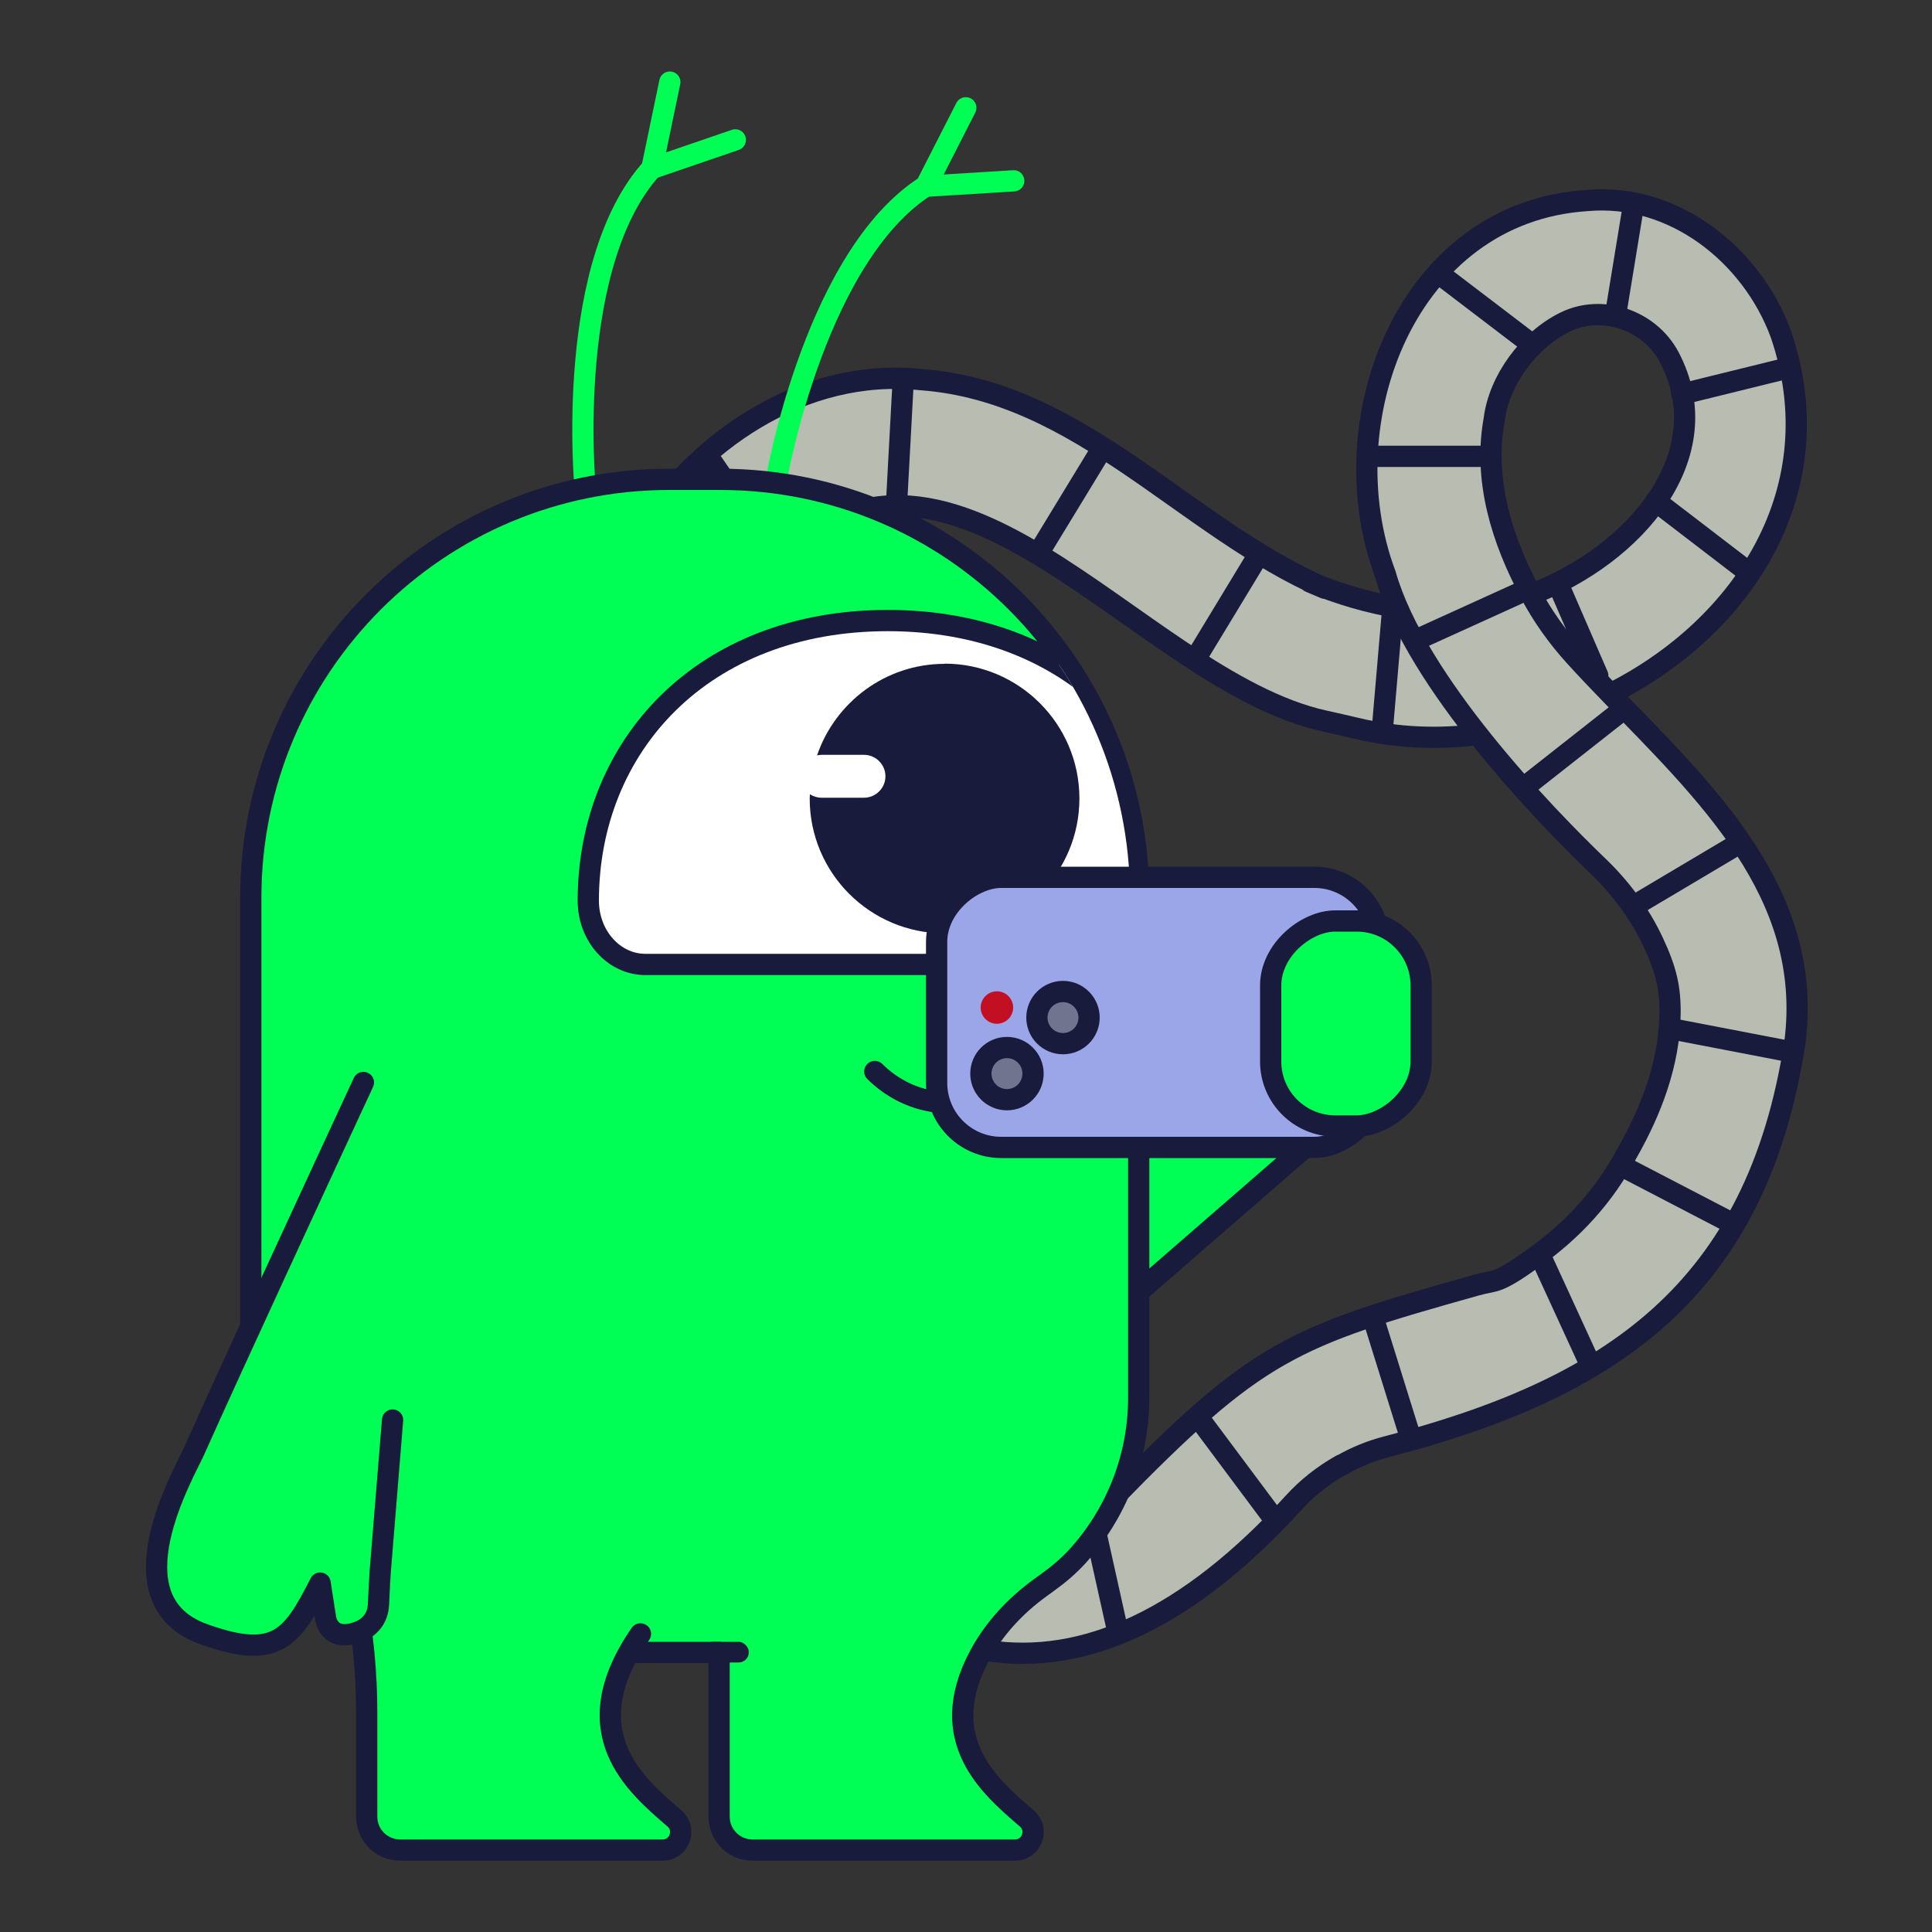 <?xml version="1.0" encoding="UTF-8"?>
<svg id="Layer_1" xmlns="http://www.w3.org/2000/svg" width="1000" height="1000" xmlns:xlink="http://www.w3.org/1999/xlink" version="1.1" viewBox="0 0 1000 1000">
  <rect x="0" y="0" width="1000" height="1000" fill="#333333" stroke="none"/>
  <!-- Generator: Adobe Illustrator 29.6.0, SVG Export Plug-In . SVG Version: 2.1.1 Build 207)  -->
  <defs>
    <clipPath id="clippath">
      <path d="M322.8,855.3h44.9c0,0,0,85,0,85,0,9.5,7.7,17.3,17.3,17.3h135.9c8.8,0,12.7-11.1,5.8-16.6-18.1-15.7-47.8-40.1-24.1-84.2,7.5-13.9,18.4-25.6,31.2-34.9l4-2.9c5.7-4.1,11-8.6,15.7-13.8,19.5-21.7,31.4-50.4,31.4-81.9v-258.5c0-119.7-97-216.7-216.7-216.7h-26.2c-119.7,0-216.7,97-216.7,216.7v258.5c0,42.3,21.4,79.6,54,101.6h0c4,20.2,6,40.7,6,61.3v54.1c0,9.5,7.7,17.3,17.3,17.3h135.9c8.8,0,12.7-11.1,5.8-16.6-19.5-17-52.7-44.1-17.3-95.3" fill="none"/>
    </clipPath>
  </defs>
  <g>
    <g>
      <path d="M729.7,315.4c-1.7-.2-3.3-.5-4.9-.7-16.1-2.6-31.7-7.2-46.8-13.5l7.8,3.3c-72.3-31.3-126.5-102-209.1-108-61.3-6.4-117.1,32-148.1,82.7-19.9,51.4,44.2,68,66.6,18.1,93.7-105.1,192.1,54.3,290.4,75.9,5.4,1.2,10.8,2.4,16.2,3.7,21,5.1,42.9,6,64.5,3.1" fill="#b9bdb1" stroke="#181b3c" stroke-linecap="round" stroke-linejoin="round" stroke-width="11"/>
      <path d="M833.8,359c69-34.7,115.4-106.1,87.9-186.3-15.1-40.9-55.5-73-100.4-68.9-93.1,6-134.1,114-104.2,193.6,15.8,55.6,82.8,124.8,110,150.9,11.8,11.3,21.6,24.5,28.5,39.2s9,24,8.8,37.6c-.4,25.2-9.6,49.5-22,71.3-12,22.7-28.3,40.3-48.4,54.6s-19.2,11.2-29.9,14.2c-95.5,26.8-113.1,33.4-188.7,111-53.7,37.2-93.1,9.1-125.7-38.2-15.4-16.2-22.6-42.9-44.9-50.8-26.3-8.4-52.2,24.1-36.7,47.7,86.4,140.9,192.2,163,301.5,42.9,7.1-7.8,15.4-14.3,24.6-19.5h.3c7.1-4.1,14.7-7.2,22.6-9.3,115.8-30,192.3-80.3,212-209.9,9.6-76.8-46.2-128.9-95.7-180.1-6.3-6.5-12.4-12.9-18.3-19.4-8.9-9.8-16.6-20.6-22.8-32.2v-.2c-15-27.8-24.6-58.8-18.9-90.1,2.5-20.2,17.8-41.1,36.7-50.4s43.6-1.3,53.9,18.2c26.6,50.7-17.8,102.4-71.3,122.7" fill="#b9bdb1" stroke="#181b3c" stroke-linecap="round" stroke-linejoin="round" stroke-width="11"/>
    </g>
    <line x1="710.1" y1="236.2" x2="767.7" y2="236.2" fill="none" stroke="#181b3c" stroke-linecap="round" stroke-linejoin="round" stroke-width="11"/>
    <line x1="747.4" y1="143.6" x2="790.3" y2="176.3" fill="none" stroke="#181b3c" stroke-linecap="round" stroke-linejoin="round" stroke-width="11"/>
    <line x1="836.6" y1="160.5" x2="845.1" y2="108.6" fill="none" stroke="#181b3c" stroke-linecap="round" stroke-linejoin="round" stroke-width="11"/>
    <line x1="870.5" y1="204" x2="925.3" y2="190.5" fill="none" stroke="#181b3c" stroke-linecap="round" stroke-linejoin="round" stroke-width="11"/>
    <line x1="857" y1="259.4" x2="903.3" y2="294.9" fill="none" stroke="#181b3c" stroke-linecap="round" stroke-linejoin="round" stroke-width="11"/>
    <line x1="808.4" y1="306.8" x2="827" y2="349.7" fill="none" stroke="#181b3c" stroke-linecap="round" stroke-linejoin="round" stroke-width="11"/>
    <line x1="732.2" y1="331.6" x2="788.1" y2="306.2" fill="none" stroke="#181b3c" stroke-linecap="round" stroke-linejoin="round" stroke-width="11"/>
    <line x1="789.2" y1="407.3" x2="839.4" y2="367.8" fill="none" stroke="#181b3c" stroke-linecap="round" stroke-linejoin="round" stroke-width="11"/>
    <line x1="845.7" y1="468.9" x2="899.9" y2="436.7" fill="none" stroke="#181b3c" stroke-linecap="round" stroke-linejoin="round" stroke-width="11"/>
    <line x1="868.8" y1="533.2" x2="927.5" y2="544.5" fill="none" stroke="#181b3c" stroke-linecap="round" stroke-linejoin="round" stroke-width="11"/>
    <line x1="840" y1="603.8" x2="895.4" y2="632.6" fill="none" stroke="#181b3c" stroke-linecap="round" stroke-linejoin="round" stroke-width="11"/>
    <line x1="797.1" y1="649.6" x2="822.5" y2="704.9" fill="none" stroke="#181b3c" stroke-linecap="round" stroke-linejoin="round" stroke-width="11"/>
    <line x1="710.5" y1="681.3" x2="729.7" y2="742.9" fill="none" stroke="#181b3c" stroke-linecap="round" stroke-linejoin="round" stroke-width="11"/>
    <line x1="622" y1="736" x2="659.9" y2="786.8" fill="none" stroke="#181b3c" stroke-linecap="round" stroke-linejoin="round" stroke-width="11"/>
    <line x1="564.7" y1="782.1" x2="578.2" y2="842.8" fill="none" stroke="#181b3c" stroke-linecap="round" stroke-linejoin="round" stroke-width="11"/>
    <line x1="720.5" y1="319.3" x2="715.5" y2="377.5" fill="none" stroke="#181b3c" stroke-linecap="round" stroke-linejoin="round" stroke-width="11"/>
    <line x1="651.1" y1="287.7" x2="620.6" y2="338" fill="none" stroke="#181b3c" stroke-linecap="round" stroke-linejoin="round" stroke-width="11"/>
    <line x1="570.3" y1="232.4" x2="538.7" y2="284.3" fill="none" stroke="#181b3c" stroke-linecap="round" stroke-linejoin="round" stroke-width="11"/>
    <line x1="467.5" y1="196.8" x2="464.2" y2="257.8" fill="none" stroke="#181b3c" stroke-linecap="round" stroke-linejoin="round" stroke-width="11"/>
    <line x1="367" y1="236.9" x2="400.3" y2="285.5" fill="none" stroke="#181b3c" stroke-linecap="round" stroke-linejoin="round" stroke-width="11"/>
  </g>
  <g>
    <polygon points="583.9 673.4 713.7 560.6 569.6 561.1 583.9 673.4" fill="#00ff54" stroke="#181b3c" stroke-linecap="round" stroke-linejoin="round" stroke-width="11"/>
    <g>
      <path d="M302.9,253.2s-11.5-120.3,37.2-168.9" fill="none" stroke="#00ff54" stroke-linecap="round" stroke-linejoin="round" stroke-width="11"/>
      <polyline points="380.6 72.4 337.4 87.2 346.7 42.5" fill="none" stroke="#00ff54" stroke-linecap="round" stroke-linejoin="round" stroke-width="11"/>
    </g>
    <g>
      <path d="M402,247.4s20.7-119,80.5-153.1" fill="none" stroke="#00ff54" stroke-linecap="round" stroke-linejoin="round" stroke-width="11"/>
      <polyline points="524.7 93.6 479.2 96.4 499.9 55.8" fill="none" stroke="#00ff54" stroke-linecap="round" stroke-linejoin="round" stroke-width="11"/>
    </g>
    <path d="M327.3,855.3h44.9c0,0,0,85,0,85,0,9.5,7.7,17.3,17.3,17.3h135.9c8.8,0,12.7-11.1,5.8-16.6-18.1-15.7-47.8-40.1-24.1-84.2,7.5-13.9,18.4-25.6,31.2-34.9l4-2.9c5.7-4.1,11-8.6,15.7-13.8,19.5-21.7,31.4-50.4,31.4-81.9v-258.5c0-119.7-97-216.7-216.7-216.7h-26.2c-119.7,0-216.7,97-216.7,216.7v258.5c0,42.3,21.4,79.6,54,101.6h0c4,20.2,6,40.7,6,61.3v54.1c0,9.5,7.7,17.3,17.3,17.3h135.9c8.8,0,12.7-11.1,5.8-16.6-19.5-17-52.7-44.1-17.3-95.3" fill="#00ff54" stroke="#181b3c" stroke-linecap="round" stroke-linejoin="round" stroke-width="11"/>
    <rect x="363.9" y="849.8" width="23.7" height="10.7" rx="5.3" ry="5.3" fill="#181b3c"/>
    <path d="M188.1,560.3c-23,49.6-66.9,144.4-87.6,190.7-5.7,12.6-43.5,77.4,4.8,94.8,38,13.7,45.8,2.1,60.4-26.4l2.8,18s1.4,12.5,16,7.6c9.1-3,11.2-9.9,11.4-14.6.4-7.3.6-14.5,1.3-21.8l6-73.6" fill="#00ff54" stroke="#181b3c" stroke-linecap="round" stroke-linejoin="round" stroke-width="11"/>
    <path d="M525.3,556.9c-19.4,19.4-51.8,18.3-72.5-2.3" fill="none" stroke="#181b3c" stroke-linecap="round" stroke-linejoin="round" stroke-width="11"/>
    <g clip-path="url(#clippath)">
      <path d="M586.1,499.2h-252c-16.4,0-29.6-14.8-29.6-33h0c0-80.1,59.2-145,155-145s156.2,64.9,156.2,145h0c0,18.2-13.3,33-29.6,33Z" fill="#fff" stroke="#181b3c" stroke-linecap="round" stroke-linejoin="round" stroke-width="11"/>
    </g>
    <path d="M489,343.6c-30.7,0-56.7,19.9-66.1,47.4.8-.2,1.5-.3,2.3-.3h22c6.1,0,11.1,5,11.1,11.1s-5,11.1-11.1,11.1h-22c-2.2,0-4.2-.7-6-1.8,0,.7-.1,1.4-.1,2.2,0,38.6,31.3,69.8,69.8,69.8s69.8-31.3,69.8-69.8-31.3-69.8-69.8-69.8Z" fill="#181b3c"/>
    <g>
      <rect x="529.4" y="409.6" width="139.8" height="228.9" rx="33.4" ry="33.4" transform="translate(75.2 1123.3) rotate(-90)" fill="#9ba6e8" stroke="#181b3c" stroke-linecap="round" stroke-linejoin="round" stroke-width="11"/>
      <circle cx="521.2" cy="555.7" r="13.5" fill="#70748f" stroke="#181b3c" stroke-linecap="round" stroke-linejoin="round" stroke-width="11"/>
      <circle cx="550.2" cy="526.7" r="13.5" fill="#70748f" stroke="#181b3c" stroke-linecap="round" stroke-linejoin="round" stroke-width="11"/>
      <circle cx="516" cy="521.5" r="8.4" fill="#c20f21"/>
    </g>
    <rect x="643.7" y="490.8" width="106.1" height="77.9" rx="33.4" ry="33.4" transform="translate(1226.4 -167) rotate(90)" fill="#00ff54" stroke="#181b3c" stroke-linecap="round" stroke-linejoin="round" stroke-width="11"/>
  </g>
</svg>